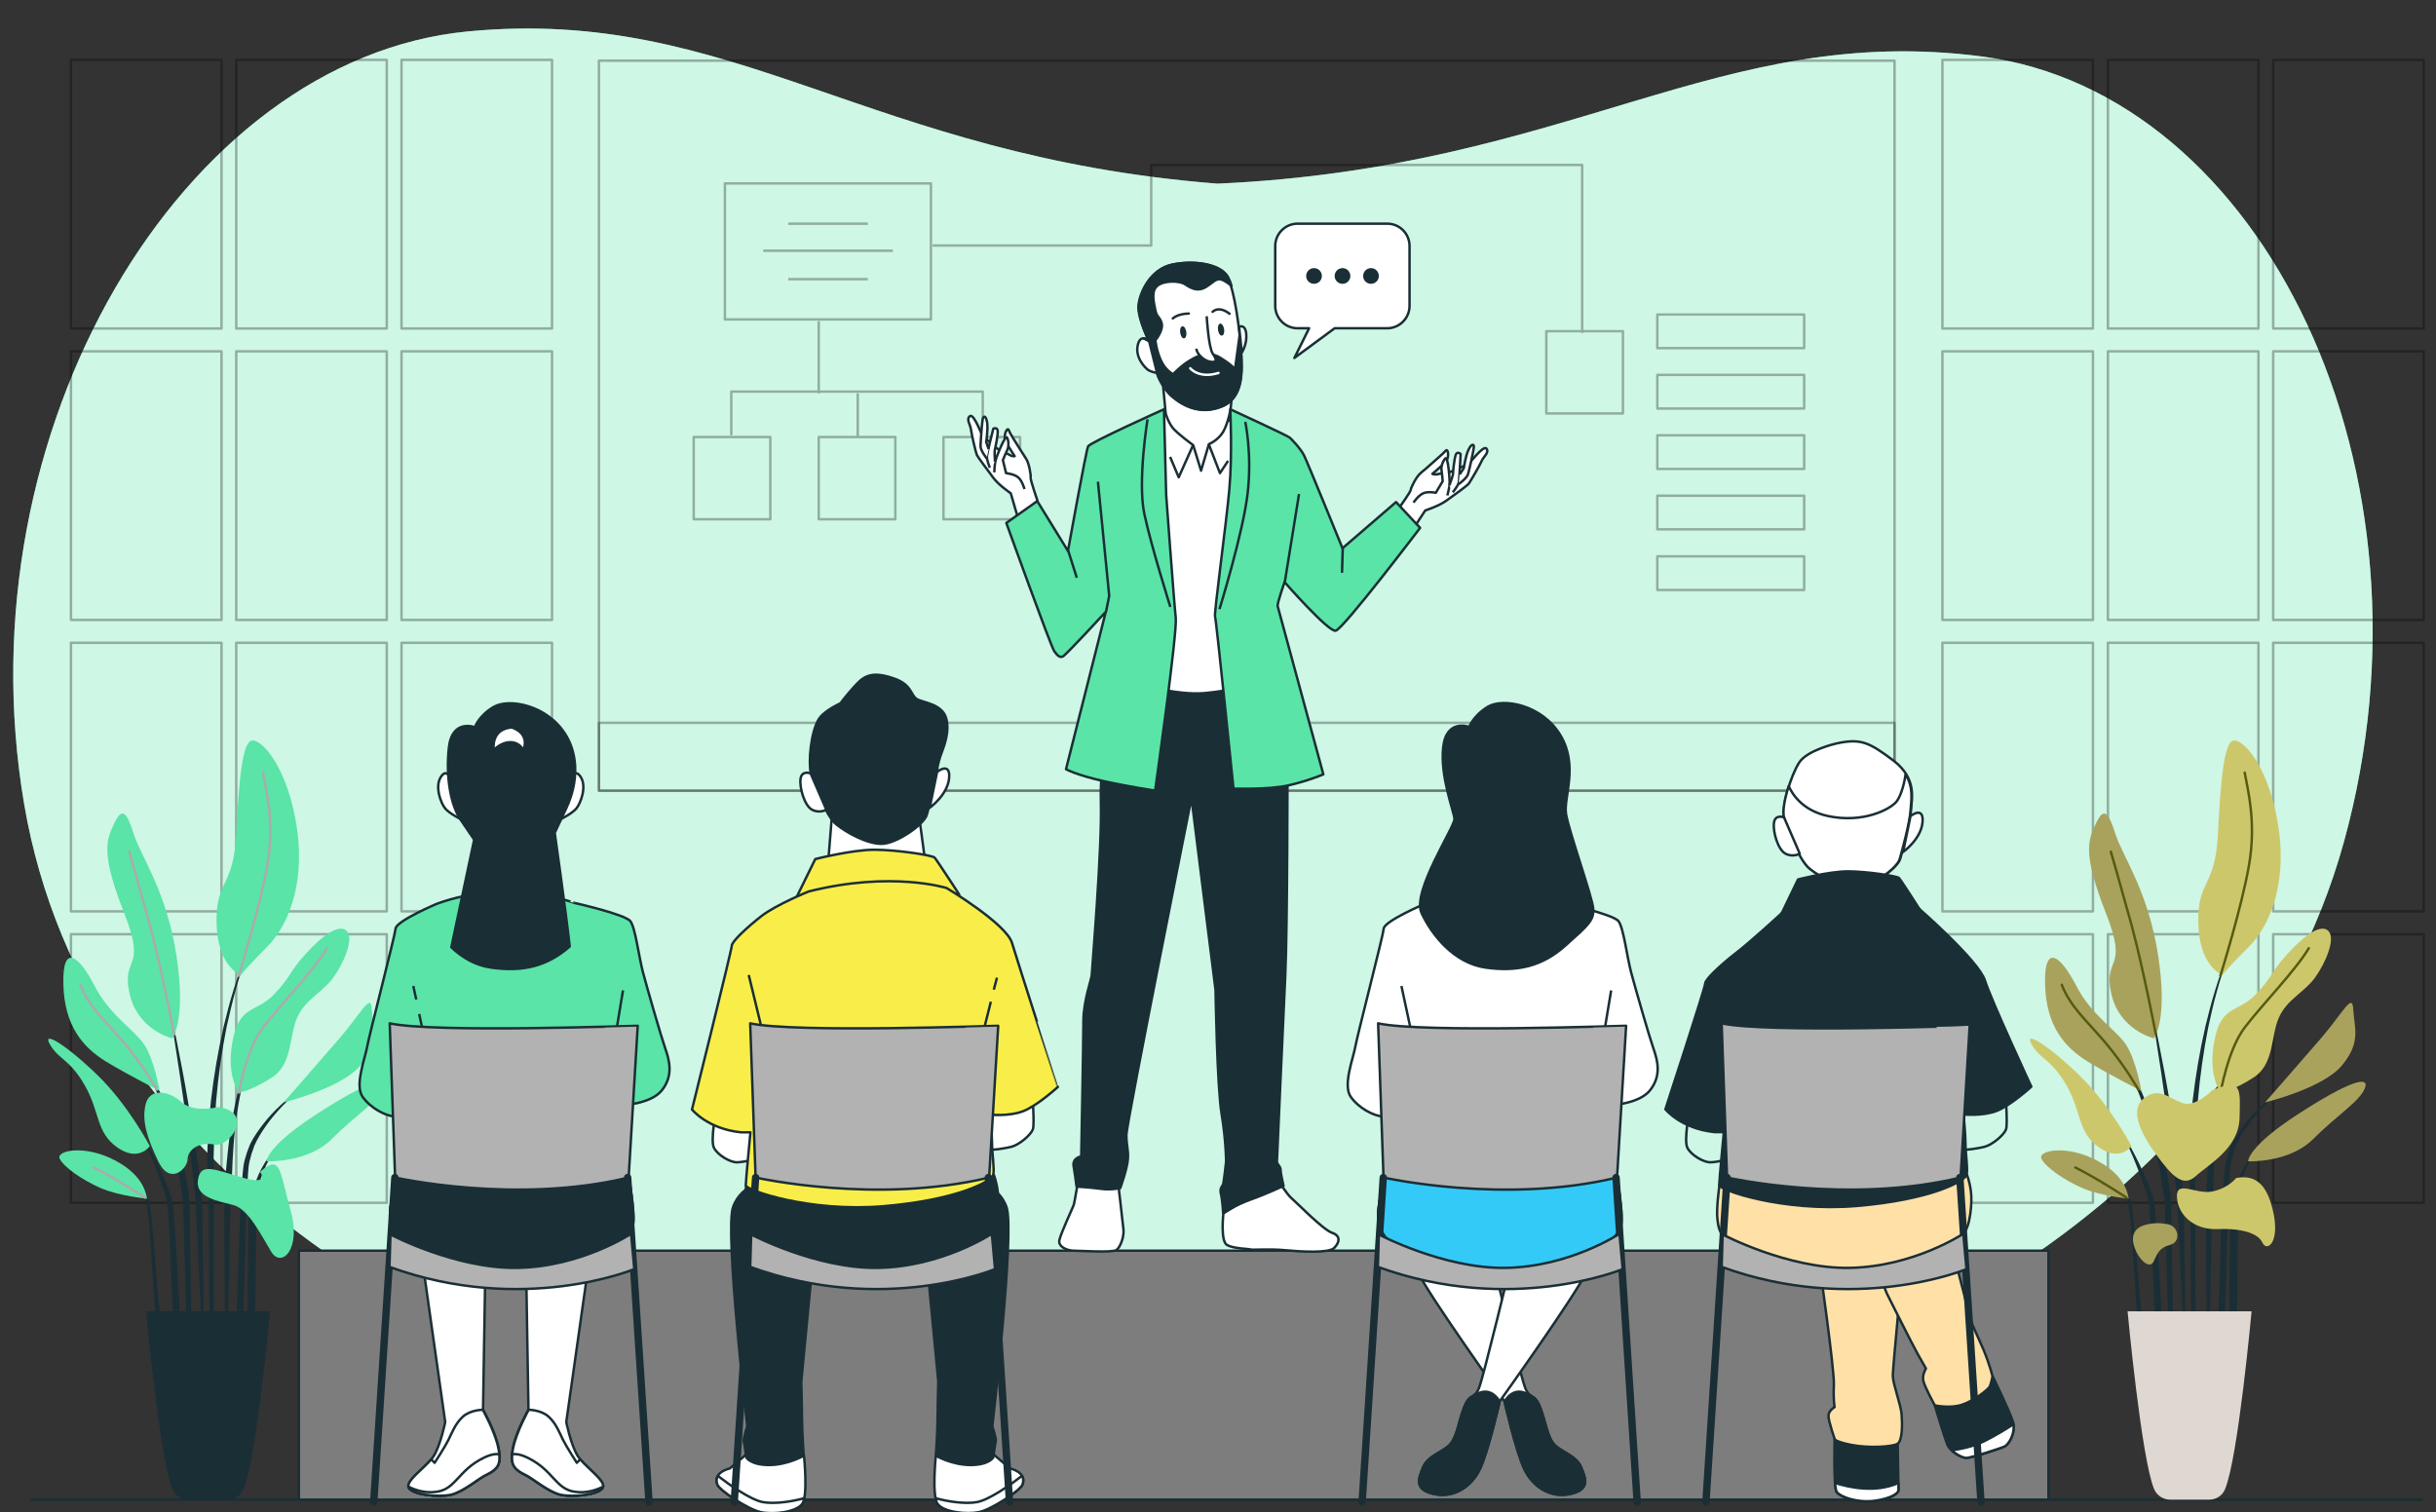 <?xml version="1.0" encoding="utf-8"?>
<!-- Generator: Adobe Illustrator 24.1.3, SVG Export Plug-In . SVG Version: 6.00 Build 0)  -->
<svg version="1.1" id="Layer_1" xmlns="http://www.w3.org/2000/svg" xmlns:xlink="http://www.w3.org/1999/xlink" x="0px" y="0px"
	 viewBox="0 0 992 616" style="enable-background:new 0 0 992 616;" xml:space="preserve">
<rect x="0" y="0" width="992" height="616" fill="#333333" stroke="none"/>
<style type="text/css">
	.st0{fill:#5AE4A7;}
	.st1{opacity:0.7;fill:#FFFFFF;}
	.st2{opacity:0.3;}
	.st3{fill:none;stroke:#000000;stroke-linejoin:round;stroke-miterlimit:10;}
	.st4{fill:none;stroke:#1A2E35;stroke-linejoin:round;stroke-miterlimit:10;}
	.st5{fill:#1A2E35;}
	.st6{fill:#A9A25D;}
	.st7{fill:#CDC76C;}
	.st8{fill:none;stroke:#555B0F;stroke-linecap:round;stroke-linejoin:round;stroke-miterlimit:10;}
	.st9{fill:#DFD8D2;}
	.st10{fill:none;stroke:#ABABAB;stroke-linecap:round;stroke-linejoin:round;stroke-miterlimit:10;}
	.st11{opacity:0.3;fill:none;stroke:#000000;stroke-linejoin:round;stroke-miterlimit:10;}
	.st12{fill:#7D7D7D;stroke:#1A2E35;stroke-linejoin:round;stroke-miterlimit:10;}
	.st13{fill:#FFFFFF;stroke:#1A2E35;stroke-linejoin:round;stroke-miterlimit:10;}
	.st14{fill:#1A2E35;stroke:#1A2E35;stroke-linejoin:round;stroke-miterlimit:10;}
	.st15{fill:none;stroke:#FFFFFF;stroke-linecap:round;stroke-linejoin:round;stroke-miterlimit:10;}
	.st16{fill:none;stroke:#1A2E35;stroke-linecap:round;stroke-linejoin:round;stroke-miterlimit:10;}
	.st17{fill:#5AE4A7;stroke:#1A2E35;stroke-linejoin:round;stroke-miterlimit:10;}
	.st18{fill:#FFE1A8;stroke:#1A2E35;stroke-linejoin:round;stroke-miterlimit:10;}
	.st19{fill:#B2B2B2;stroke:#1A2E35;stroke-linejoin:round;stroke-miterlimit:10;}
	.st20{fill:none;stroke:#1A2E35;stroke-width:3;stroke-linecap:round;stroke-linejoin:round;stroke-miterlimit:10;}
	.st21{fill:#33CAF8;stroke:#1A2E35;stroke-linejoin:round;stroke-miterlimit:10;}
	.st22{fill:#F9EE49;stroke:#1A2E35;stroke-linejoin:round;stroke-miterlimit:10;}
</style>
<g>
	<path class="st0" d="M807.1,23C700.2,9.1,639.5,68.4,495.8,74.8c-142.7-11.2-197.1-72.4-305.3-62C74.2,24-15.9,175.6,9.8,327.3
		c25.6,151.7,184.6,236.5,265.8,235.9c64.9-0.4,122.3-26.8,196.3-33.2c73.3,8.8,127.7,37,192.5,39.6
		c81.1,3.2,248.6-76.2,290.1-226.7C996.1,192.3,922.1,38,807.1,23z"/>
	<path class="st1" d="M807.1,23C700.2,9.1,639.5,68.4,495.8,74.8c-142.7-11.2-197.1-72.4-305.3-62C74.2,24-15.9,175.6,9.8,327.3
		c25.6,151.7,184.6,236.5,265.8,235.9c64.9-0.4,122.3-26.8,196.3-33.2c73.3,8.8,127.7,37,192.5,39.6
		c81.1,3.2,248.6-76.2,290.1-226.7C996.1,192.3,922.1,38,807.1,23z"/>
</g>
<g class="st2">
	<g>
		<rect x="791" y="24.4" class="st3" width="61.3" height="109.4"/>
		<rect x="858.4" y="24.4" class="st3" width="61.3" height="109.4"/>
		<rect x="925.7" y="24.4" class="st3" width="61.3" height="109.4"/>
	</g>
	<g>
		<rect x="791" y="143.1" class="st3" width="61.3" height="109.4"/>
		<rect x="858.4" y="143.1" class="st3" width="61.3" height="109.4"/>
		<rect x="925.7" y="143.1" class="st3" width="61.3" height="109.4"/>
	</g>
	<g>
		<rect x="791" y="261.8" class="st3" width="61.3" height="109.4"/>
		<rect x="858.4" y="261.8" class="st3" width="61.3" height="109.4"/>
		<rect x="925.7" y="261.8" class="st3" width="61.3" height="109.4"/>
	</g>
	<g>
		<rect x="791" y="380.5" class="st3" width="61.3" height="109.4"/>
		<rect x="858.4" y="380.5" class="st3" width="61.3" height="109.4"/>
		<rect x="925.7" y="380.5" class="st3" width="61.3" height="109.4"/>
	</g>
</g>
<g class="st2">
	<g>
		<rect x="28.9" y="24.4" class="st3" width="61.3" height="109.4"/>
		<rect x="96.2" y="24.4" class="st3" width="61.3" height="109.4"/>
		<rect x="163.5" y="24.4" class="st3" width="61.3" height="109.4"/>
	</g>
	<g>
		<rect x="28.9" y="143.1" class="st3" width="61.3" height="109.4"/>
		<rect x="96.2" y="143.1" class="st3" width="61.3" height="109.4"/>
		<rect x="163.5" y="143.1" class="st3" width="61.3" height="109.4"/>
	</g>
	<g>
		<rect x="28.9" y="261.8" class="st3" width="61.3" height="109.4"/>
		<rect x="96.2" y="261.8" class="st3" width="61.3" height="109.4"/>
		<rect x="163.5" y="261.8" class="st3" width="61.3" height="109.4"/>
	</g>
	<g>
		<rect x="28.9" y="380.5" class="st3" width="61.3" height="109.4"/>
		<rect x="96.2" y="380.5" class="st3" width="61.3" height="109.4"/>
		<rect x="163.5" y="380.5" class="st3" width="61.3" height="109.4"/>
	</g>
</g>
<line class="st4" x1="12.2" y1="610.8" x2="986.7" y2="610.8"/>
<g>
	<g>
		<path class="st5" d="M907.7,388.8L907.7,388.8c0-0.1,0-0.2-0.1-0.2c-0.1,0-0.1,0-0.2,0.1c-4.1,9.4-6.9,19.3-9.3,29.3
			c-2.3,10-4,20.1-5.2,30.3l-0.7,7.7c-0.1,1.3-0.3,2.6-0.3,3.8l-0.2,3.8c-0.1,2.6-0.3,5.1-0.3,7.7l0.1,7.7l0.1,3.9
			c0.1,1.3,0.1,2.6,0.2,3.8c0.2,2.6,0.4,47.8,0.6,50.3c0.5,5.1,1.3,10.2,2,15.2c0,0.1,0.1,0.1,0.1,0.1c0.1,0,0.1-0.1,0.1-0.1v0
			c0-2.6-0.1-5.1-0.2-7.7c-0.1-2.6-0.3-5.1-0.3-7.7c0-2.6-0.1-47.8-0.1-50.3l-0.1-3.8l0.1-3.8l0-7.6l0.2-7.6l0.1-3.8
			c0-1.3,0.1-2.5,0.2-3.8l0.5-7.6c0.9-10.1,2.3-20.3,4.3-30.3C901.4,408.3,904,398.3,907.7,388.8z"/>
		<path class="st5" d="M908.8,428.7c0-0.1,0-0.1-0.1-0.2c-0.1,0-0.1,0-0.2,0.1c-2.2,6.3-4,12.8-5.4,19.4c-1.4,6.6-2.5,13.2-3.2,19.9
			c-0.7,6.7-1.4,13.4-1.5,20.1c-0.1,6.7,0,56.1,0.7,62.8c0,0.1,0.1,0.1,0.1,0.1c0.1,0,0.1,0,0.1-0.1c0.8-6.7,1.2-56,1.7-62.7
			c0.5-6.7,0.5-13.4,1-20c0.4-6.6,1.2-13.3,2.4-19.9C905.5,441.7,906.9,435.2,908.8,428.7z"/>
		<path class="st5" d="M930.9,442.8c0-0.1-0.1-0.1-0.2,0c-5.5,3.5-10.5,7.9-14.8,12.9c-2.1,2.5-4.1,5.2-5.8,8l-1.2,2.2l-0.9,2.3
			c-0.3,0.8-0.6,1.6-0.8,2.4c-0.2,0.8-0.5,1.6-0.7,2.4c-1.7,6.4-2.8,55.6-3.1,62.2c-0.3,6.6-0.1,13.1,0.7,19.7
			c0,0.1,0.1,0.1,0.1,0.1c0.1,0,0.1-0.1,0.1-0.1l1.7-19.5c0.7-6.4,1.1-55.6,2.5-61.9c0.2-0.8,0.4-1.5,0.6-2.3
			c0.2-0.8,0.4-1.6,0.7-2.3l0.8-2.3l1-2.1c1.5-2.8,3.3-5.5,5.3-8.1c4-5.1,8.6-9.8,13.9-13.5l0,0
			C930.9,442.9,930.9,442.8,930.9,442.8z"/>
		<path class="st5" d="M920.2,467.8c-3,1.9-5,5-6.7,8.1c-1.6,3.1-2.9,6.5-3.8,9.9c-0.3,0.8-0.5,1.7-0.7,2.6l-0.6,2.6
			c-0.3,1.7-0.6,46.2-0.7,47.9c0,1.8-0.1,3.5,0,5.3c0.1,1.8,0.3,3.5,0.7,5.3c0,0.1,0.1,0.1,0.1,0.1c0.1,0,0.1,0,0.2-0.1
			c0.4-1.7,0.7-3.5,0.9-5.2c0.3-1.7,0.5-3.4,0.7-5.1c0.3-1.7,0.5-3.4,0.6-5.1c0.2-1.7,0.4-46.1,0.7-47.7c0.6-3.4,1.6-6.7,2.9-9.8
			c1.3-3.1,3-6.2,5.7-8.4l0,0c0.1,0,0.1-0.1,0-0.2C920.3,467.8,920.3,467.8,920.2,467.8z"/>
		<path class="st5" d="M889.2,487.3c-0.7-8.6-2.2-17.2-3.5-25.7c-1.4-8.6-2.8-17.1-4.4-25.6c-1.6-8.5-3.3-17-5.1-25.4
			c0-0.1-0.1-0.1-0.2-0.1c-0.1,0-0.1,0.1-0.1,0.2c1.5,8.5,2.8,17.1,4.1,25.6c1.3,8.5,2.5,17.1,3.6,25.7c1.1,8.6,1.9,17.2,3,25.7
			l3.2,68.4c0,0.1,0.1,0.1,0.1,0.1c0.1,0,0.1-0.1,0.1-0.1c0.1-2.2,0.1-4.3,0.2-6.5c0-2.2-0.1-4.3-0.1-6.5
			C889.8,538.6,889.5,491.6,889.2,487.3z"/>
		<path class="st5" d="M884,487.2c-0.5-3.4-1.1-6.8-1.7-10.2l-1.2-5c-0.4-1.7-0.8-3.4-1.3-5c-1.7-6.7-3.9-13.3-6.6-19.7l-1-2.4
			l-1.2-2.3c-0.7-1.6-1.6-3.1-2.5-4.6c-1.8-2.9-3.7-5.9-6.2-8.3c-0.1,0-0.1,0-0.2,0c-0.1,0.1-0.1,0.1,0,0.2l0,0
			c2.4,2.4,4.1,5.5,5.7,8.5c0.8,1.5,1.5,3,2.2,4.6l1,2.4l0.9,2.4c2.4,6.4,4.3,13,5.8,19.7c0.8,3.3,1.3,6.7,2,10.1l0.8,5.1
			c0.3,1.7,0.7,3.4,0.9,5.1c0.5,3.4,1.2,49.4,1.8,52.8c0.5,3.4,1.1,6.8,1.9,10.2c0,0.1,0.1,0.1,0.1,0.1c0.1,0,0.1-0.1,0.1-0.1
			c0-3.5-0.1-6.9-0.2-10.4C884.7,536.7,884.3,490.6,884,487.2z"/>
		<path class="st5" d="M876.8,487.6c-1.6-4.5-3.5-9-5.5-13.3c-2.1-4.3-4.3-8.6-6.9-12.6c0-0.1-0.1-0.1-0.2,0c-0.1,0-0.1,0.1,0,0.2
			c2.2,4.2,4.2,8.6,5.9,13c1.8,4.4,3.3,8.9,4.7,13.5c1.4,4.6,2.3,51.9,3.5,56.4c1.3,4.6,2.3,9.2,3.7,13.8c0,0.1,0.1,0.1,0.1,0.1
			c0.1,0,0.1-0.1,0.1-0.1c0.1-4.8-0.4-9.7-1.3-14.4C880.1,539.4,878.4,492.1,876.8,487.6z"/>
		<path class="st5" d="M876.5,545.4c-0.8-2.8-2.2-5.5-3.8-8c-1.6-2.5-3.4-47.5-5.5-49.5c-1.1-1-2.3-1.9-3.5-2.7
			c-1.2-0.8-2.6-1.4-4-1.8c-0.1,0-0.1,0-0.2,0.1c0,0.1,0,0.1,0.1,0.2l0,0c2.6,1.2,4.8,3.1,6.6,5.1c1.9,2.1,3.4,47.2,4.6,49.7
			c1.3,2.5,2,5.2,3.1,7.8c0.5,1.3,1,2.6,1.6,3.9c0.5,1.3,1,2.7,1.7,4l0,0c0,0,0.1,0.1,0.1,0.1c0.1,0,0.1-0.1,0.1-0.1
			c0.1-1.5,0-2.9-0.2-4.4C877.2,548.3,876.9,546.8,876.5,545.4z"/>
	</g>
	<path class="st6" d="M877.1,422.9c0,0-14.2-3.3-17.4-18.5s7.3-8.7-2.2-32.7c-9.4-24-7.3-29.4-4-36.3c3.3-6.9,5.1-4.7,8,4.4
		c2.9,9.1,13.4,23.2,17.4,49.7C882.9,416,877.1,422.9,877.1,422.9z"/>
	<path class="st7" d="M905,397.1c0,0-9.4-3.3-9.8-21.1c-0.4-17.8,6.9-14.2,8-36.3c1.1-22.1,2.5-37.8,6.5-38.1
		c4-0.4,14.5,10.9,18.2,35.6c3.6,24.7-4.7,41-12,48.3C908.6,392.7,905,397.1,905,397.1z"/>
	<path class="st6" d="M872,444.3c0,0-2.2-13.1-6.5-19.2c-4.4-6.2-13.8-11.6-20-23.6c-6.2-12-13.1-17.8-12.7-0.7
		c0.4,17.1,8,25.8,17.4,31.6C859.6,438.1,872,444.3,872,444.3z"/>
	<path class="st7" d="M868,466.8c0,0-8.7-16.7-21.4-29c-12.7-12.3-22.9-18.5-19.2-12.3c3.6,6.2,8,5.8,14.2,16.7
		c6.2,10.9,4.4,18.9,13.1,25.1C863.3,473.4,868,466.8,868,466.8z"/>
	<path class="st6" d="M866.9,488.2c-0.4-1.1-0.7-9.1-13.1-15.6c-12.3-6.5-24-4-22.5-0.7c1.5,3.3,9.1,8.7,16.7,12
		C855.6,487.2,866.9,488.2,866.9,488.2z"/>
	<path class="st7" d="M904.3,445c0,0-5.4-6.9-2.5-21.4c2.9-14.5,9.4-10.9,16.7-18.5c7.3-7.6,5.8-8.7,13.1-16.7
		c7.3-8,13.8-12.3,16.7-9.1c2.9,3.3-1.5,13.4-5.8,19.2c-4.4,5.8-11.3,8.7-14.5,16c-3.3,7.3-1.8,18.9-10.2,24.3
		C909.4,444.3,904.3,445,904.3,445z"/>
	<path class="st6" d="M922.4,449c0,0,13.1-14.9,22.5-25.8c9.4-10.9,13.1-19.2,13.4-12c0.4,7.3,3.3,13.1-4.4,22.5
		C946.4,443.2,922.4,449,922.4,449z"/>
	<path class="st6" d="M915.5,473c0,0-0.4-5.8,20.3-19.2c20.7-13.4,29.4-16,27.2-10.5c-2.2,5.4-11.3,10.9-21.1,20.7
		C932.2,473.7,915.5,473,915.5,473z"/>
	<path class="st8" d="M877.9,421.3c0,0-4.9-26-9.9-44.6c-5.1-18.5-8.4-29.8-8.4-29.8"/>
	<path class="st8" d="M904.2,397.4c0,0,8.8-28.2,11.7-45.3c2.9-17.1-0.4-29.8-1.8-37.4"/>
	<path class="st8" d="M870.8,443.8c0,0-5.4-9.6-13.4-19.1c-8-9.4-14.2-14.5-17.8-23.6"/>
	<path class="st8" d="M904.3,445c0,0,2.9-17.4,9.8-26.5c6.9-9.1,20.7-23.2,26.1-32.3"/>
	<path class="st8" d="M866,487.8c0,0-12.2-8-20.9-12.3"/>
	<path class="st9" d="M899.7,610.8h-16c-2.8,0-5.4-1.7-6.5-4.3c-5.2-12.5-10.8-72.4-10.8-72.4h50.5c0,0-5.5,59.9-10.8,72.4
		C905.1,609.1,902.5,610.8,899.7,610.8z"/>
	<path class="st7" d="M900.8,444.1c0,0-6.8,7.2-12.3,5.1c-5.5-2.1-9.4-6.5-15.3-2c-5.9,4.5-2.1,13.5,4.7,22.8
		c6.8,9.4,11.2,13.7,16.3,9s17.3-11.1,17.8-23.4C912.3,443.3,913.1,439,900.8,444.1z"/>
	<path class="st7" d="M910.6,479.8c0,0-3.1,4.2-9.8,5.5c-6.7,1.3-14.6-4.9-14.3,2.2c0.3,7.1,6.7,13.5,16.5,13.1
		c9.8-0.4,16.6,1.7,18.3,5.5c1.7,3.8,6.8,0.4,4.7-11.1C923.8,483.7,919.5,478.1,910.6,479.8z"/>
	<path class="st6" d="M881.7,498.5c0,0-3.4-0.9-8.1,0.4c-4.7,1.3-6,4.7-4.3,9.4c1.7,4.7,6,8.9,7.7,5.5c1.7-3.4,2.1-5.5,6.8-6.8
		C888.5,505.8,887.2,498.5,881.7,498.5z"/>
</g>
<g>
	<g>
		<path class="st5" d="M100.7,388.8L100.7,388.8c0-0.1,0-0.2-0.1-0.2c-0.1,0-0.1,0-0.2,0.1c-4.1,9.4-6.9,19.3-9.3,29.3
			c-2.3,10-4,20.1-5.2,30.3l-0.7,7.7c-0.1,1.3-0.3,2.6-0.3,3.8l-0.2,3.8c-0.1,2.6-0.3,5.1-0.3,7.7l0.1,7.7l0.1,3.9
			c0.1,1.3,0.1,2.6,0.2,3.8c0.2,2.6,0.4,47.8,0.6,50.3c0.5,5.1,1.3,10.2,2,15.2c0,0.1,0.1,0.1,0.1,0.1c0.1,0,0.1-0.1,0.1-0.1v0
			c0-2.6-0.1-5.1-0.2-7.7c-0.1-2.6-0.3-5.1-0.3-7.7c0-2.6-0.1-47.8-0.1-50.3l-0.1-3.8l0.1-3.8l0-7.6l0.2-7.6l0.1-3.8
			c0-1.3,0.1-2.5,0.2-3.8l0.5-7.6c0.9-10.1,2.3-20.3,4.3-30.3C94.5,408.3,97,398.3,100.7,388.8z"/>
		<path class="st5" d="M101.8,428.7c0-0.1,0-0.1-0.1-0.2c-0.1,0-0.1,0-0.2,0.1c-2.2,6.3-4,12.8-5.4,19.4c-1.4,6.6-2.5,13.2-3.2,19.9
			c-0.7,6.7-1.4,13.4-1.5,20.1c-0.1,6.7,0,56.1,0.7,62.8c0,0.1,0.1,0.1,0.1,0.1c0.1,0,0.1,0,0.1-0.1c0.8-6.7,1.2-56,1.7-62.7
			c0.5-6.7,0.5-13.4,1-20c0.4-6.6,1.2-13.3,2.4-19.9C98.6,441.7,100,435.2,101.8,428.7z"/>
		<path class="st5" d="M123.9,442.8c0-0.1-0.1-0.1-0.2,0c-5.5,3.5-10.5,7.9-14.8,12.9c-2.1,2.5-4.1,5.2-5.8,8l-1.2,2.2l-0.9,2.3
			c-0.3,0.8-0.6,1.6-0.8,2.4c-0.2,0.8-0.5,1.6-0.7,2.4c-1.7,6.4-2.8,55.6-3.1,62.2c-0.3,6.6-0.1,13.1,0.7,19.7
			c0,0.1,0.1,0.1,0.1,0.1c0.1,0,0.1-0.1,0.1-0.1l1.7-19.5c0.7-6.4,1.1-55.6,2.5-61.9c0.2-0.8,0.4-1.5,0.6-2.3
			c0.2-0.8,0.4-1.6,0.7-2.3l0.8-2.3l1-2.1c1.5-2.8,3.3-5.5,5.3-8.1c4-5.1,8.6-9.8,13.9-13.5l0,0C124,442.9,124,442.8,123.9,442.8z"
			/>
		<path class="st5" d="M113.2,467.8c-3,1.9-5,5-6.7,8.1c-1.6,3.1-2.9,6.5-3.8,9.9c-0.3,0.8-0.5,1.7-0.7,2.6l-0.6,2.6
			c-0.3,1.7-0.6,46.2-0.7,47.9c0,1.8-0.1,3.5,0,5.3c0.1,1.8,0.3,3.5,0.7,5.3c0,0.1,0.1,0.1,0.1,0.1c0.1,0,0.1,0,0.2-0.1
			c0.4-1.7,0.7-3.5,0.9-5.2c0.3-1.7,0.5-3.4,0.7-5.1c0.3-1.7,0.5-3.4,0.6-5.1c0.2-1.7,0.4-46.1,0.7-47.7c0.6-3.4,1.6-6.7,2.9-9.8
			c1.3-3.1,3-6.2,5.7-8.4l0,0c0.1,0,0.1-0.1,0-0.2C113.4,467.8,113.3,467.8,113.2,467.8z"/>
		<path class="st5" d="M82.2,487.3c-0.7-8.6-2.2-17.2-3.5-25.7c-1.4-8.6-2.8-17.1-4.4-25.6c-1.6-8.5-3.3-17-5.1-25.4
			c0-0.1-0.1-0.1-0.2-0.1c-0.1,0-0.1,0.1-0.1,0.2c1.5,8.5,2.8,17.1,4.1,25.6c1.3,8.5,2.5,17.1,3.6,25.7c1.1,8.6,1.9,17.2,3,25.7
			l3.2,68.4c0,0.1,0.1,0.1,0.1,0.1c0.1,0,0.1-0.1,0.1-0.1c0.1-2.2,0.1-4.3,0.2-6.5c0-2.2-0.1-4.3-0.1-6.5
			C82.9,538.6,82.5,491.6,82.2,487.3z"/>
		<path class="st5" d="M77,487.2c-0.5-3.4-1.1-6.8-1.7-10.2l-1.2-5c-0.4-1.7-0.8-3.4-1.3-5c-1.7-6.7-3.9-13.3-6.6-19.7l-1-2.4
			l-1.2-2.3c-0.7-1.6-1.6-3.1-2.5-4.6c-1.8-2.9-3.7-5.9-6.2-8.3c-0.1,0-0.1,0-0.2,0c-0.1,0.1-0.1,0.1,0,0.2l0,0
			c2.4,2.4,4.1,5.5,5.7,8.5c0.8,1.5,1.5,3,2.2,4.6l1,2.4l0.9,2.4c2.4,6.4,4.3,13,5.8,19.7c0.8,3.3,1.3,6.7,2,10.1l0.8,5.1
			c0.3,1.7,0.7,3.4,0.9,5.1c0.5,3.4,1.2,49.4,1.8,52.8c0.5,3.4,1.1,6.8,1.9,10.2c0,0.1,0.1,0.1,0.1,0.1c0.1,0,0.1-0.1,0.1-0.1
			c0-3.5-0.1-6.9-0.2-10.4C77.8,536.7,77.4,490.6,77,487.2z"/>
		<path class="st5" d="M69.8,487.6c-1.6-4.5-3.5-9-5.5-13.3c-2.1-4.3-4.3-8.6-6.9-12.6c0-0.1-0.1-0.1-0.2,0c-0.1,0-0.1,0.1,0,0.2
			c2.2,4.2,4.2,8.6,5.9,13c1.8,4.4,3.3,8.9,4.7,13.5c1.4,4.6,2.3,51.9,3.5,56.4c1.3,4.6,2.3,9.2,3.7,13.8c0,0.1,0.1,0.1,0.1,0.1
			c0.1,0,0.1-0.1,0.1-0.1c0.1-4.8-0.4-9.7-1.3-14.4C73.1,539.4,71.4,492.1,69.8,487.6z"/>
		<path class="st5" d="M69.5,545.4c-0.8-2.8-2.2-5.5-3.8-8c-1.6-2.5-3.4-47.5-5.5-49.5c-1.1-1-2.3-1.9-3.5-2.7
			c-1.2-0.8-2.6-1.4-4-1.8c-0.1,0-0.1,0-0.2,0.1c0,0.1,0,0.1,0.1,0.2l0,0c2.6,1.2,4.8,3.1,6.6,5.1c1.9,2.1,3.4,47.2,4.6,49.7
			c1.3,2.5,2,5.2,3.1,7.8c0.5,1.3,1,2.6,1.6,3.9c0.5,1.3,1,2.7,1.7,4l0,0c0,0,0.1,0.1,0.1,0.1c0.1,0,0.1-0.1,0.1-0.1
			c0.1-1.5,0-2.9-0.2-4.4C70.2,548.3,69.9,546.8,69.5,545.4z"/>
	</g>
	<path class="st0" d="M70.1,422.9c0,0-14.2-3.3-17.4-18.5c-3.3-15.3,7.3-8.7-2.2-32.7c-9.4-24-7.3-29.4-4-36.3
		c3.3-6.9,5.1-4.7,8,4.4c2.9,9.1,13.4,23.2,17.4,49.7C75.9,416,70.1,422.9,70.1,422.9z"/>
	<path class="st0" d="M98,397.1c0,0-9.4-3.3-9.8-21.1c-0.4-17.8,6.9-14.2,8-36.3c1.1-22.1,2.5-37.8,6.5-38.1
		c4-0.4,14.5,10.9,18.2,35.6c3.6,24.7-4.7,41-12,48.3C101.7,392.7,98,397.1,98,397.1z"/>
	<path class="st0" d="M65,444.3c0,0-2.2-13.1-6.5-19.2c-4.4-6.2-13.8-11.6-20-23.6c-6.2-12-13.1-17.8-12.7-0.7
		c0.4,17.1,8,25.8,17.4,31.6C52.7,438.1,65,444.3,65,444.3z"/>
	<path class="st0" d="M61,466.8c0,0-8.7-16.7-21.4-29c-12.7-12.3-22.9-18.5-19.2-12.3c3.6,6.2,8,5.8,14.2,16.7
		c6.2,10.9,4.4,18.9,13.1,25.1S61,466.8,61,466.8z"/>
	<path class="st0" d="M59.9,488.2c-0.4-1.1-0.7-9.1-13.1-15.6c-12.3-6.5-24-4-22.5-0.7c1.5,3.3,9.1,8.7,16.7,12
		C48.7,487.2,59.9,488.2,59.9,488.2z"/>
	<path class="st0" d="M97.3,445c0,0-5.4-6.9-2.5-21.4c2.9-14.5,9.4-10.9,16.7-18.5c7.3-7.6,5.8-8.7,13.1-16.7
		c7.3-8,13.8-12.3,16.7-9.1c2.9,3.3-1.5,13.4-5.8,19.2c-4.4,5.8-11.3,8.7-14.5,16c-3.3,7.3-1.8,18.9-10.2,24.3
		C102.4,444.3,97.3,445,97.3,445z"/>
	<path class="st0" d="M115.5,449c0,0,13.1-14.9,22.5-25.8c9.4-10.9,13.1-19.2,13.4-12c0.4,7.3,3.3,13.1-4.4,22.5
		C139.4,443.2,115.5,449,115.5,449z"/>
	<path class="st0" d="M108.6,473c0,0-0.4-5.8,20.3-19.2c20.7-13.4,29.4-16,27.2-10.5c-2.2,5.4-11.3,10.9-21.1,20.7
		C125.3,473.7,108.6,473,108.6,473z"/>
	<path class="st10" d="M70.9,421.3c0,0-4.9-26-9.9-44.6c-5.1-18.5-8.4-29.8-8.4-29.8"/>
	<path class="st10" d="M97.2,397.4c0,0,8.8-28.2,11.7-45.3c2.9-17.1-0.4-29.8-1.8-37.4"/>
	<path class="st10" d="M63.9,443.8c0,0-5.4-9.6-13.4-19.1c-8-9.4-14.2-14.5-17.8-23.6"/>
	<path class="st10" d="M97.3,445c0,0,2.9-17.4,9.8-26.5c6.9-9.1,20.7-23.2,26.1-32.3"/>
	<path class="st10" d="M59.1,487.8c0,0-12.2-8-20.9-12.3"/>
	<path class="st5" d="M92.7,610.8h-16c-2.8,0-5.4-1.7-6.5-4.3C65,594,59.5,534.1,59.5,534.1h50.5c0,0-5.5,59.9-10.8,72.4
		C98.1,609.1,95.5,610.8,92.7,610.8z"/>
	<path class="st0" d="M88.8,450.9c0,0-9.8,2.6-15-2.1c-5.2-4.7-12.9-5.7-14.5,1c-1.6,6.7,0.5,13.5,5.2,23.3c4.7,9.8,11.8,3,11.9-1
		c0.1-4,5-7.2,11-5.9C93.5,467.4,103.8,452.9,88.8,450.9z"/>
	<path class="st0" d="M105.9,477.3c0,0,4.5,5.7-7.3,2.3c-11.8-3.4-16.9-6.1-18,1s8.2,8.6,14.4,10.2c6.2,1.6,11.4,12.4,15.5,19.1
		c4.1,6.7,12.4-1,7.8-17.1C113.7,476.7,114.5,469.8,105.9,477.3z"/>
</g>
<g>
	<rect x="243.9" y="24.7" class="st11" width="527.6" height="297.3"/>
	<rect x="243.9" y="294.4" class="st11" width="527.6" height="27.7"/>
	<g class="st2">
		<rect x="295.2" y="74.7" class="st3" width="83.9" height="55.4"/>
		<rect x="282.5" y="178" class="st3" width="31.2" height="33.5"/>
		<rect x="333.4" y="178" class="st3" width="31.2" height="33.5"/>
		<rect x="384.2" y="178" class="st3" width="31.2" height="33.5"/>
		<rect x="629.7" y="134.9" class="st3" width="31.2" height="33.5"/>
		<polyline class="st3" points="379.8,100 468.8,100 468.8,67.2 644.3,67.2 644.3,135.6 		"/>
		<rect x="674.9" y="128.1" class="st3" width="59.8" height="13.7"/>
		<rect x="674.9" y="152.7" class="st3" width="59.8" height="13.7"/>
		<rect x="674.9" y="177.3" class="st3" width="59.8" height="13.7"/>
		<rect x="674.9" y="201.9" class="st3" width="59.8" height="13.7"/>
		<rect x="674.9" y="226.6" class="st3" width="59.8" height="13.7"/>
		<line class="st3" x1="333.4" y1="130.8" x2="333.4" y2="160.2"/>
		<polyline class="st3" points="297.8,177.3 297.8,159.5 400.2,159.5 400.2,177.3 		"/>
		<line class="st3" x1="349.3" y1="178" x2="349.3" y2="160.2"/>
		<g>
			<line class="st3" x1="321" y1="91.1" x2="353.4" y2="91.1"/>
			<line class="st3" x1="321" y1="113.7" x2="353.4" y2="113.7"/>
			<line class="st3" x1="310.8" y1="102.1" x2="363.6" y2="102.1"/>
		</g>
	</g>
</g>
<rect x="121.7" y="509.4" class="st12" width="712.5" height="101.4"/>
<g>
	<path class="st13" d="M439.4,478.6c0,0-1.8,11.4-2.2,12.3c-0.3,0.9-5.2,11.4-5.8,14.2c-0.6,2.8,3.4,4.3,5.8,4.3
		c2.5,0,16,0.9,17.5-0.3c1.5-1.2,3.1-5.2,2.8-8.3c-0.3-3.1-2.5-21.8-2.5-21.8L439.4,478.6z"/>
	<path class="st13" d="M520.3,480.5c0,0,3.7,5.8,5.5,7.4c1.8,1.5,12.9,12.9,16.6,14.2c3.7,1.2,3.1,4,0.9,6.2
		c-2.2,2.2-13.8,1.5-20,0.9c-6.2-0.6-13.2,0-14.1-0.3c-0.9-0.3-6.8-0.3-9.5-1.8c-2.8-1.5-1.5-12.9-1.5-12.9L520.3,480.5z"/>
	<path class="st14" d="M454.8,278.5c0,0-7.1,28.3-6.5,47.7c0.6,19.4-3.7,69.2-3.7,70.8s-3.4,10.5-3.4,18.8s-0.9,55.2-0.9,55.2
		s-3.7,0.6-3.1,4c0.6,3.4,1.2,8.3,1.2,8.3s5.5,0.3,9.8,0.9c4.3,0.6,8-0.3,8-0.3s2.8-7.7,3.1-11.7c0.3-4-0.6-5.3-0.6-10
		c0-4.6,26.5-137.2,26.5-137.2l9.8,78.2c0,0,0.6,39.7,2.5,50.7c1.8,11.1,1.8,19.2,1.8,19.2s-0.9,8.3-1.2,9.2c-0.3,0.9-1.5,1.5-0.9,4
		c0.6,2.5,0.9,7.7,0.9,7.7s5.2-3.3,11.4-5.5c6.2-2.2,13.2-5.5,13.2-5.5s-1.2-4.9-1.2-6.5c0-1.5-1.5-2.2-1.5-3.4
		c0-1.2,2.5-56.4,3.4-75.8c0.9-19.4,0.9-86.8,0.9-86.8l-7.4-32l-1.5-6.2l-59.4-0.3L454.8,278.5z"/>
	<path class="st13" d="M462.4,278.3c0,0,16.6,5,28.1,4c11.5-1,16.6-3.3,16.6-3.3l3-40.4l2.3-55l0.3-9c0,0-15.3-4.5-19.8-5
		c-4.5-0.5-18.1-1.2-18.1-1.2l-15.1,8.3L462.4,278.3z"/>
	<g>
		<path class="st13" d="M473.4,154.6l1.3,13.8c0,0,0.9,3.3,2.8,5.8c1.9,2.4,8.4,7.1,8.4,7.1l3.2,10.4l3.2-10.8c0,0,3.7-1.5,5.8-5
			c2-3.5,3-9.1,3-9.1l0.7-6.7c0,0-7.6,2.8-13.4,1.3C482.6,159.8,473.4,154.6,473.4,154.6z"/>
		<polyline class="st4" points="485.9,181.2 480,194.4 476.5,186.1 		"/>
		<polyline class="st4" points="492.2,180.8 496.8,192.7 500.1,187.7 		"/>
	</g>
	<g>
		<path class="st13" d="M467.9,138.9c0,0-3.5-3.4-4.6,1.8c-1.1,5.1,3.2,9.3,4.4,10.1c1.2,0.7,3.4,1.1,3.4,1.1s1.9,6,6.3,9.7
			c4.4,3.7,11.5,7.6,20.3,3.9c8.8-3.7,8.1-14.6,7.6-23.1c-0.5-8.5-2.5-23.6-5.3-29.3c-2.8-5.6-13.9-7.2-22.8-5.3
			c-8.8,1.9-13.2,11.5-13.6,16.8C463.3,129.7,467.9,138.9,467.9,138.9z"/>
		<g>
			<path class="st13" d="M467.9,138.9c0,0-1.1-1-2.2-1.1L467.9,138.9z"/>
			<path class="st14" d="M477.5,161.5c4.4,3.7,11.5,7.6,20.3,3.9c8.8-3.7,8.1-14.6,7.6-23.1c-0.1-1.6-0.3-3.5-0.5-5.5l-0.1-0.1
				l-1.9,13.8c0,0-0.5-1.4-6-4.8c-5.5-3.4-10.6,0-13.4,1.8c-2.8,1.8-5.8,4.9-5.8,4.9s-3-1.4-4.9-5.5c-1.9-4.1-2.3-8.3-2.3-8.3
				s3.5-4.2,2.5-7.2c-1.1-3-1.9-1.9-2.6-5.5c-0.7-3.5-1.6-7.4,0.9-9.5c2.5-2.1,8.8-2.3,11.5-0.5c2.6,1.8,5.1,2.8,8.1,1.1
				c3-1.8,4.2-3.7,6.3-3.2c1.2,0.3,2.9,1.5,4.3,2.6c-0.4-1.3-0.8-2.4-1.3-3.3c-2.8-5.6-13.9-7.2-22.8-5.3
				c-8.8,1.9-13.2,11.5-13.6,16.8s4.2,14.5,4.2,14.5l3.2,12.9C471.1,151.8,473,157.7,477.5,161.5z"/>
		</g>
		<path class="st13" d="M491.4,128.8c0,0,0.7,12.7,2.5,15.3c1.8,2.6,1.6,3.7-1.2,3.2c-2.8-0.5-5.5-3.5-5.5-5.3"/>
		<path class="st15" d="M484.7,150c0,0,3.5,4.4,11.5,1.9"/>
		<path class="st5" d="M483.1,135.2c0.2,1.4-0.2,2.5-0.9,2.6c-0.7,0.1-1.4-0.9-1.6-2.3c-0.2-1.4,0.2-2.5,0.9-2.6
			C482.2,132.8,482.9,133.8,483.1,135.2z"/>
		<path class="st5" d="M498.5,134.1c0.2,1.4-0.2,2.5-0.9,2.6s-1.4-0.9-1.6-2.3c-0.2-1.4,0.2-2.5,0.9-2.6
			C497.5,131.7,498.3,132.7,498.5,134.1z"/>
		<path class="st16" d="M477.6,129.7c0,0,1.9-1.9,6.5-2"/>
		<path class="st16" d="M493.8,127c0,0,2.4-2.7,6.9,0.8"/>
		<path class="st13" d="M504.6,133.1c0,0,2.5-1.3,2.9,2.9c0.4,4.2-1.8,7.6-1.8,7.6L504.6,133.1z"/>
	</g>
	<g>
		<path class="st13" d="M422.5,204c0,0-3-8.7-2.8-9.5c0.2-0.7-0.6-5.6-1.7-7.4c-1.1-1.9-0.9-1.3-2.6-4.1c-1.7-2.8-4.1-6.3-4.6-7.8
			c-0.6-1.5-2.4,2.2-1.3,4.5c1.1,2.2,3.7,6.1,3.7,6.1s-0.9,0.2-1.9-0.4c-0.9-0.6-1.9-0.9-1.9-0.9l-3.2-1.7c0,0-4.8-4.3-5.6-4.6
			c-0.7-0.4-3.9-9.9-5.6-8.7s0.2,3.5,0.4,5.4c0.2,1.9,2,9.5,2.4,10.4c0.4,0.9,4.5,6.3,6.7,9.3c2.2,3,7.1,6.3,7.1,6.3l3.3,11.3
			L422.5,204z"/>
		<path class="st13" d="M404.9,192.4c0,0,0.1-2.8,0.4-4.3c0.2-1.6,4.1-11.2,4.8-9.9c0.7,1.3,0.7,3.8,0.2,4.8c-0.5,1-1.9,4.4-1.9,4.4
			l1.3,5.3c0,0,3.5,0.4,5,1.8c1.6,1.4,2.5,4.7,2.5,4.7"/>
		<path class="st13" d="M403.1,190.5c0,0-1.4-3.2-1.2-4.8c0.2-1.6,2.6-11.1,2.6-11.1s1.7-0.8,1.8,1c0.1,1.8-1,6.9-1.2,7.7
			c-0.2,0.7,0.1,4.9,0.1,4.9"/>
		<path class="st13" d="M401.8,186.7c0,0-2.5-3.2-2.5-4.9s0.6-10.4,1-11.5c0.4-1.1,1.3-0.8,1.7,1.9c0.4,2.8-0.4,7.8-0.4,7.8l1,2.9"
			/>
	</g>
	<g>
		<path class="st17" d="M474,166.7l0.9,34.9c0,0,3.2,43.9,3.9,50c0.7,6.1-8.4,70.4-8.4,70.4s-10.4-1.5-21.2-3.9
			c-10.8-2.4-15.1-4.8-15.1-4.8l16.2-64.1c0,0-16.4,17.8-17.5,18.2c-1.1,0.4-2,0-3.5-2.2c-1.5-2.2-19.5-52.2-19.5-52.2l12.6-8.9
			l12.5,20.3c0,0,7.4-41.1,8.2-42.6C443.9,180.2,474,166.7,474,166.7z"/>
		<path class="st4" d="M467.3,170.8c0,0-4.1,25.3-1.3,38.5c2.8,13.2,10.6,37.9,10.6,37.9"/>
		<polyline class="st4" points="450.4,249.2 451.7,242.7 447.1,196.2 		"/>
		<line class="st4" x1="435" y1="224.3" x2="438.5" y2="235.3"/>
	</g>
	<g>
		<path class="st13" d="M569.1,207.8c0,0,5.4-7.5,5.4-8.3c0-0.8,2.2-5.2,3.8-6.6c1.6-1.5,1.3-1,3.7-3.2c2.4-2.2,5.7-4.9,6.7-6.1
			c1-1.3,1.7,2.8-0.1,4.6c-1.7,1.8-5.3,4.8-5.3,4.8s0.8,0.4,1.9,0.2c1.1-0.3,2-0.3,2-0.3l3.5-0.7c0,0,5.9-2.7,6.7-2.8
			c0.8-0.1,6.6-8.3,7.9-6.7c1.3,1.6-1.2,3.3-1.9,5c-0.7,1.7-4.7,8.5-5.3,9.3c-0.6,0.8-6.1,4.8-9.1,6.9c-3,2.2-8.6,4-8.6,4l-6.5,9.9
			L569.1,207.8z"/>
		<path class="st13" d="M589.4,201.8c0,0,0.7-2.7,0.9-4.2c0.2-1.6-0.6-11.9-1.7-10.9c-1.1,1.1-1.8,3.5-1.6,4.5
			c0.2,1.1,0.5,4.8,0.5,4.8l-2.8,4.7c0,0-3.4-0.7-5.3,0.3c-1.9,0.9-3.8,3.7-3.8,3.7"/>
		<path class="st13" d="M591.6,200.5c0,0,2.3-2.7,2.5-4.2c0.2-1.6,0.7-11.4,0.7-11.4s-1.4-1.3-2,0.4c-0.6,1.7-1.1,6.9-1.1,7.7
			c0,0.8-1.5,4.7-1.5,4.7"/>
		<path class="st13" d="M594,197.2c0,0,3.3-2.4,3.8-4c0.5-1.6,2.4-10.1,2.4-11.3c0-1.1-1-1.2-2.2,1.3s-1.9,7.5-1.9,7.5l-1.7,2.5"/>
	</g>
	<g>
		<path class="st17" d="M501,166.7c0,0,0.9,18.5-0.4,32.8c-1.3,14.3-6.3,50.7-5.8,51.7c0.5,1,7.5,70,7.5,70s14.3,0.5,22.3-1.3
			c8-1.8,14.3-4.5,14.3-4.5s-18.3-67.5-18.6-68.5s2.8-9.8,2.8-9.8s17.8,20.3,20.8,19.8c3-0.5,34.4-41.9,34.4-41.9l-9.8-10.5
			l-21.8,18.8c0,0-14.1-34.6-15.6-37.7c-1.5-3-5-6.5-5.8-7.3C524.7,177.6,501,166.7,501,166.7z"/>
		<path class="st4" d="M507.1,171.8c0,0,2.8,12.8,1,28.9c-1.8,16.1-11.5,47.4-11.5,47.4"/>
		<line class="st4" x1="523.2" y1="237.1" x2="529" y2="201.2"/>
		<line class="st4" x1="546.8" y1="223.3" x2="546.5" y2="233.3"/>
	</g>
</g>
<g>
	<g>
		<g>
			<path class="st13" d="M747.9,302.8c0,0-12.1,2.7-15.3,7.9c-3.3,5.2-7.1,17.5-6,22.2c1.1,4.7,6.3,17.5,10.4,20.8
				c4.1,3.3,12.3,7.9,18.4,7.9s17.3-7.9,18.4-11.8c1.1-3.8,4.1-14.8,4.4-19.7c0.3-4.9,2.5-12.9-7.1-20.3
				C761.3,302.5,758,300.6,747.9,302.8z"/>
			<path class="st13" d="M773.6,349.9c1.1-3.8,4.1-14.8,4.4-19.7c0.2-3.7,1.5-9.2-2-14.8c-0.3,2.4-1.6,8.6-3.8,11.2
				c-2.5,3-13.4,8.8-27.7,5.8c-10.3-2.2-14.5-8.7-16.1-12.2c-1.6,4.9-2.6,10.1-1.9,12.8c1.1,4.7,6.3,17.5,10.4,20.8
				c4.1,3.3,12.3,7.9,18.4,7.9S772.5,353.8,773.6,349.9z"/>
			<path class="st13" d="M726.5,332.9c0,0-3.6-1.4-4.1,2.2c-0.5,3.6,1.6,11,4.7,12.6c3,1.6,5.8,0,5.8,0L726.5,332.9z"/>
			<path class="st13" d="M778,332.4c0,0,5.5-4.4,4.9,2.5s-7.9,12.1-7.9,12.1L778,332.4z"/>
		</g>
		<path class="st14" d="M781.8,370.5c0,0-7.7-12.1-8.5-12.9c-0.8-0.8-13.1-2.7-20.8-2.7s-20.3,3.3-20.3,3.3l-6.6,13.7
			C725.7,371.8,756.4,363.9,781.8,370.5z"/>
		<path class="st4" d="M687.9,453.2c0,0-2.2,11.2-0.8,14.2c1.4,3,6.6,6,9.3,6c2.7,0,8.5-1.4,8.5-1.4l1.1-15.9L687.9,453.2z"/>
		<path class="st4" d="M816.6,444.7c0,0,1.1,13.1,0.3,15.3c-0.8,2.2-5.5,6.3-8.8,7.1s-7.9,1.4-8.8,1.1c-0.8-0.3-3.6-19.7-3.6-19.7
			L816.6,444.7z"/>
		<g>
			<path class="st14" d="M747.1,586.1c0,0-0.5,19.7,0.8,21.6c1.4,1.9,7.9,4.4,15.1,3.6c7.1-0.8,10.1-3,10.1-4.4
				c0-1.4-0.3-18.9-0.3-18.9S750.6,586.6,747.1,586.1z"/>
			<path class="st13" d="M773.1,606.9c0-0.3,0-1.4,0-2.9c-9.4,4.2-20.2,1.8-25.8,0c0.1,1.9,0.4,3.3,0.7,3.7
				c1.4,1.9,7.9,4.4,15.1,3.6C770.1,610.4,773.1,608.2,773.1,606.9z"/>
		</g>
		<path class="st18" d="M740.8,514c0,0,6.3,44.1,6,50.1c-0.3,6,0.3,9,0.3,9s-2.5,1.4-2.5,3.6c0,2.2,2.5,9.3,2.5,9.3
			s-0.3,1.1,6.8,2.5c7.1,1.4,17,0.8,18.9-0.5c1.9-1.4,1.9-7.7,1.6-11.8s-3.6-12.6-3.6-15.9c0-3.3,4.4-49,4.4-49
			S750.6,515.9,740.8,514z"/>
		<g>
			<path class="st14" d="M787.9,572.4c0,0,4.1,13.7,5.2,16.2c1.1,2.5,5.5,5.2,7.7,5.2c2.2,0,14-3.8,15.6-4.7
				c1.6-0.8,4.7-5.8,3.3-10.1c-1.4-4.4-8.2-18.4-8.2-18.4L787.9,572.4z"/>
			<path class="st13" d="M816.4,589.1c1.5-0.8,4.2-5,3.5-9c-2.9,1.9-7.1,4.5-11.7,6.8c-4.6,2.3-9.8,3.3-13.4,3.8
				c1.8,1.7,4.5,3.1,6,3.1C802.9,593.7,814.7,589.9,816.4,589.1z"/>
		</g>
		<path class="st18" d="M768.4,526.9c0,0,10.7,21.4,12.6,24.7c1.9,3.3,3.3,5.8,3.3,5.8s-1.6,2.5-1.1,4.9c0.5,2.5,4.7,10.1,4.7,10.1
			s6.3,1.4,11.2-0.3c4.9-1.6,10.7-6.3,11.2-7.4c0.5-1.1,1.1-4.1,1.1-4.1s-1.1-4.7-3.6-10.7c-2.5-6-5.2-10.7-6.3-15.9
			c-1.1-5.2-7.1-27.4-7.1-27.4l-31.5,6.8L768.4,526.9z"/>
		<path class="st18" d="M700.2,482.8c0,0-1.4,9.6-0.8,14c0.5,4.4,1.4,9.9,15.1,15.1c13.7,5.2,27.4,8.8,38.3,7.9
			c11-0.8,31.2-5.8,35.6-7.9c4.4-2.2,8-6.3,11-9.2c3-2.9,3.8-13.3,3.2-17.4c-0.5-4.1-1.6-6.8-1.6-6.8S755,490.5,700.2,482.8z"/>
		<path class="st14" d="M725.7,371.8c0,0-13.1,12.1-19.2,16.7c-6,4.7-12.1,10.4-12.1,12.1s-16.2,51.2-16.2,51.2s6.3,7.9,20,9.3h3.8
			c0,0-1.9,19.7-1.9,21.6c0,1.9,25.7,11,55.9,8.5c30.1-2.5,44.4-10.1,44.9-12.9s-0.5-8.2-0.5-12.3s-0.8-12.1-0.8-12.1
			s7.7,0.8,13.4-1.4c5.8-2.2,14.2-9.9,14.2-9.9s-16.4-35.3-18.9-43.3c-2.5-7.9-26.6-29-26.6-29S759.4,363.4,725.7,371.8z"/>
	</g>
	<g>
		<path class="st19" d="M701.1,416.8l2.2,62.8c0,0,49.2,11.1,95.1,0l3.7-61.8C802.1,417.7,719.3,420.8,701.1,416.8z"/>
		<line class="st20" x1="703.3" y1="479.6" x2="694.7" y2="611.8"/>
		<line class="st20" x1="798.1" y1="479.6" x2="806.7" y2="611.8"/>
		<path class="st19" d="M701.5,502.8c0,0,26.5,14,51.6,13.6c26.1-0.4,46.4-13.9,46.4-13.9l1.3,14.4c0,0-45.3,18.9-99.7-0.9
			L701.5,502.8z"/>
	</g>
</g>
<g>
	<g>
		<g>
			<path class="st13" d="M607.8,513.2c0,0,11.3,46.8,13.2,51.8c1.8,5,3.9,2.2,6.2,8.3c2.3,6.1,2.8,11.4,5.4,14.7
				c2.6,3.3,9.3,4.7,11.3,9.7c2.1,5,3.4,9.1-4.6,10.8c-8,1.7-15.2-3-18.6-10.3c-3.4-7.2-8-27.4-8-27.4s-31.5-44.1-35.1-52.4
				c-3.6-8.3-3.6-8.3-3.6-8.3L607.8,513.2z"/>
			<path class="st14" d="M623.8,569.1l0.8,0.1c0.8,0.7,1.7,1.7,2.6,4.1c2.3,6.1,2.8,11.4,5.4,14.7c2.6,3.3,9.3,4.7,11.3,9.7
				c2.1,5,3.4,9.1-4.6,10.8c-8,1.7-15.2-3-18.6-10.3c-3.4-7.2-8-27.4-8-27.4C617.6,563,623.8,569.1,623.8,569.1z"/>
		</g>
		<g>
			<path class="st13" d="M615.6,513.2c0,0-11.3,46.8-13.2,51.8c-1.8,5-3.9,2.2-6.2,8.3c-2.3,6.1-2.8,11.4-5.4,14.7
				c-2.6,3.3-9.3,4.7-11.3,9.7c-2.1,5-3.4,9.1,4.6,10.8c8,1.7,15.2-3,18.6-10.3c3.4-7.2,8-27.4,8-27.4s31.5-44.1,35.1-52.4
				c3.6-8.3,3.6-8.3,3.6-8.3L615.6,513.2z"/>
			<path class="st14" d="M599.6,569.1l-0.8,0.1c-0.8,0.7-1.7,1.7-2.6,4.1c-2.3,6.1-2.8,11.4-5.4,14.7s-9.3,4.7-11.3,9.7
				c-2.1,5-3.4,9.1,4.6,10.8c8,1.7,15.2-3,18.6-10.3c3.4-7.2,8-27.4,8-27.4C605.8,563,599.6,569.1,599.6,569.1z"/>
		</g>
		<g>
			<path class="st13" d="M580.3,368.1c0,0-16.5,7-16.8,10.1c-0.3,3.1-10.8,43.6-11.6,48.2c-0.8,4.6-5.2,15.7-1.8,20.4
				s9.3,7.7,13.2,8c3.9,0.3,5.4-2.1,5.4-2.1l-3.4,22.7c0,0-5.2,16-3.9,22.4c1.3,6.4,5.7,12.9,30.2,18.3c24.5,5.4,38.7,2.6,47.7-1.5
				c9-4.1,19.9-9.3,20.9-15.7c1-6.4-3.1-26.8-3.1-26.8l-2.1-21.9c0,0,12.4-0.3,17-6.2c4.6-5.9,3.1-11.9,1.3-17
				c-1.8-5.2-7.2-24-9-30.7c-1.8-6.7-3.1-18.3-5.2-21.1c-2.1-2.8-23-7.5-23-7.5S609.4,357.5,580.3,368.1z"/>
			<line class="st4" x1="570.7" y1="401.6" x2="576.4" y2="428.2"/>
			<line class="st4" x1="656.1" y1="403.4" x2="652.2" y2="426.9"/>
			<path class="st21" d="M660.2,498.8c0.9-5.3-1.8-20.2-2.8-25.2c-30.7,8.6-74.2,3-91.9,0l-0.2,1.7c0,0-5.2,16-3.9,22.4
				c1.3,6.4,5.7,12.9,30.2,18.3c24.5,5.4,38.7,2.6,47.7-1.5C648.3,510.4,659.2,505.3,660.2,498.8z"/>
		</g>
		<path class="st14" d="M598.3,296.1c0,0-9.3-3.6-10.6,8.3c-1.3,11.9,4.4,26.1,4.6,29.1c0.3,3.1-17.5,29.7-13.4,38.4
			c4.1,8.8,13.2,20.4,26.1,22.2c12.9,1.8,23-0.5,32.5-9c9.5-8.5,11.6-10.3,11.3-15c-0.3-4.6-10.1-32-11.1-38.7
			c-1-6.7,5.2-19.6-2.3-32c-7.5-12.4-23.2-15.2-29.4-11.6C599.9,291.5,598.3,296.1,598.3,296.1z"/>
	</g>
	<g>
		<path class="st19" d="M561.2,416.8l2.2,62.8c0,0,49.2,11.1,95.1,0l3.7-61.8C662.1,417.7,579.3,420.8,561.2,416.8z"/>
		<line class="st20" x1="563.3" y1="479.6" x2="554.7" y2="611.8"/>
		<line class="st20" x1="658.1" y1="479.6" x2="666.7" y2="611.8"/>
		<path class="st19" d="M561.5,502.8c0,0,26.5,14,51.6,13.6c26.1-0.4,46.4-13.9,46.4-13.9l1.3,14.4c0,0-45.3,18.9-99.7-0.9
			L561.5,502.8z"/>
	</g>
</g>
<g>
	<g>
		<polygon class="st13" points="339,329.5 336.9,355.6 377.2,354.2 374.1,331 		"/>
		<g>
			<path class="st14" d="M385.2,292.2c-1.9-5.6-9.4-6-11.9-7.5c-2.5-1.6-1.9-5.6-8.8-8.2c-6.9-2.5-11-2.2-14.4,0.9
				c-2.9,2.7-6.7,7.5-7.8,9c-3.7,1.8-7.3,4.1-8.8,6.4c-3.3,5.2-4.4,17.5-3.3,22.2c1.1,4.7,6.3,17.5,10.4,20.8
				c4.1,3.3,12.3,7.9,18.4,7.9c6,0,17.3-7.9,18.4-11.8c1.1-3.8,4.1-14.8,4.4-19.7c0.9-3.8,1.3-4.7,1.9-6.3
				C384.2,304.4,387,297.8,385.2,292.2z"/>
			<path class="st13" d="M330.1,315c0,0-3.6-1.4-4.1,2.2c-0.5,3.6,1.6,11,4.7,12.6c3,1.6,5.8,0,5.8,0L330.1,315z"/>
			<path class="st13" d="M381.6,314.4c0,0,5.5-4.4,4.9,2.5s-7.9,12.1-7.9,12.1L381.6,314.4z"/>
		</g>
		<path class="st22" d="M390.6,364.3c0,0-9.1-14-10-15c-1-1-15.5-3.2-24.6-3.2c-9.1,0-24,3.8-24,3.8l-7.8,15.9
			C324.2,365.9,360.5,356.6,390.6,364.3z"/>
		<path class="st13" d="M291.5,453.2c0,0-2.2,11.2-0.8,14.2c1.4,3,6.6,6,9.3,6c2.7,0,8.5-1.4,8.5-1.4l1.1-15.9L291.5,453.2z"/>
		<path class="st13" d="M420.3,444.7c0,0,1.1,13.1,0.3,15.3c-0.8,2.2-5.5,6.3-8.8,7.1c-3.3,0.8-7.9,1.4-8.8,1.1
			c-0.8-0.3-3.6-19.7-3.6-19.7L420.3,444.7z"/>
		<g>
			<g>
				<path class="st13" d="M306.1,590.5l-8.9,7.6c0,0-6.9,1.4-5.1,6.5c0.8,2.4,12.7,10.3,17.8,11.3c5.1,1,14.4,0,16.8-3.4
					c2.4-3.4,0.7-19.6,0.7-19.6L306.1,590.5z"/>
				<path class="st13" d="M326.7,612.5c0.4-0.5,0.6-1.3,0.8-2.3c-4.5,1.3-11.9,2.5-16.9,1.6c-5.1-1-13.8-7.2-18.3-10.7
					c-0.5,0.9-0.7,2-0.2,3.5c0.8,2.4,12.7,10.3,17.8,11.3C315,617,324.3,615.9,326.7,612.5z"/>
			</g>
			<path class="st14" d="M313.3,480.7c0,0-11.3,1-14.8,11c-3.4,10,5.8,89.2,5.8,89.2s-1.7,5.1-1.4,6.2c0.3,1,1,6.5,1,6.5
				s1.7,3.1,9.3,3.1s14.1-3.8,14.1-3.8s-0.7-10-0.7-14.8c0-4.8-0.3-15.4-0.3-15.4l5.8-60.8C332.1,502,337.3,483.8,313.3,480.7z"/>
		</g>
		<g>
			<g>
				<path class="st13" d="M402.4,590.5l8.9,7.6c0,0,6.9,1.4,5.1,6.5c-0.8,2.4-12.7,10.3-17.8,11.3s-14.4,0-16.8-3.4
					c-2.4-3.4-0.7-19.6-0.7-19.6L402.4,590.5z"/>
				<path class="st13" d="M381.8,612.5c-0.4-0.5-0.6-1.3-0.8-2.3c4.5,1.3,11.9,2.5,16.9,1.6c5.1-1,13.8-7.2,18.3-10.7
					c0.5,0.9,0.7,2,0.2,3.5c-0.8,2.4-12.7,10.3-17.8,11.3S384.2,615.9,381.8,612.5z"/>
			</g>
			<path class="st14" d="M395.1,480.7c0,0,11.3,1,14.8,11c3.4,10-5.8,89.2-5.8,89.2s1.7,5.1,1.4,6.2c-0.3,1-1,6.5-1,6.5
				s-1.7,3.1-9.3,3.1c-7.6,0-14.1-3.8-14.1-3.8s0.7-10,0.7-14.8c0-4.8,0.3-15.4,0.3-15.4l-5.8-60.8
				C376.3,502,371.1,483.8,395.1,480.7z"/>
		</g>
		<path class="st14" d="M303.9,482.8c0,0-1.4,9.6-0.8,14c0.5,4.4,1.4,9.9,15.1,15.1c13.7,5.2,27.4,8.8,38.3,7.9
			c11-0.8,31.2-5.8,35.6-7.9c4.4-2.2,8-6.3,11-9.2c3-2.9,3.8-13.3,3.2-17.4c-0.5-4.1-1.6-6.8-1.6-6.8S358.6,490.5,303.9,482.8z"/>
		<path class="st22" d="M329.3,363.1c0,0-13.1,5.3-19.2,10c-6,4.7-12.1,10.4-12.1,12.1c0,1.6-16.2,66.7-16.2,66.7s6.3,7.9,20,9.3
			h3.8c0,0-1.9,19.7-1.9,21.6c0,1.9,25.7,11,55.9,8.5c30.1-2.5,44.4-10.1,44.9-12.9c0.5-2.7-0.5-8.2-0.5-12.3s-0.8-12.1-0.8-12.1
			s7.7,0.8,13.4-1.4c5.8-2.2,14.2-9.9,14.2-9.9S414.5,392,412.1,384c-2.5-7.9-26.6-22.3-26.6-22.3S363,354.6,329.3,363.1z"/>
		<line class="st4" x1="304.9" y1="397.1" x2="311.6" y2="424.7"/>
		<line class="st4" x1="403.5" y1="408" x2="399.3" y2="424.7"/>
		<line class="st4" x1="406" y1="398.2" x2="404.7" y2="403.1"/>
	</g>
	<g>
		<path class="st19" d="M305.5,416.8l2.2,62.8c0,0,49.2,11.1,95.1,0l3.7-61.8C406.4,417.7,323.7,420.8,305.5,416.8z"/>
		<line class="st20" x1="307.7" y1="479.6" x2="299" y2="611.8"/>
		<line class="st20" x1="402.5" y1="479.6" x2="411.1" y2="611.8"/>
		<path class="st19" d="M305.9,502.8c0,0,26.5,14,51.6,13.6c26.1-0.4,46.4-13.9,46.4-13.9l1.3,14.4c0,0-45.3,18.9-99.7-0.9
			L305.9,502.8z"/>
	</g>
</g>
<g>
	<g>
		<g>
			<path class="st13" d="M197.8,600.8c-2.8,1.3-9.1,6.8-14.2,8c-5.1,1.1-15.4,0-17.1-2.8c-1.5-2.5,5.5-7.3,9.1-11.6
				c0.4-0.5,0.8-1,1.1-1.5c2.8-4.6,4.6-13.7,4.6-13.7l-10.8-76.2l27.3,4l-1.1,67.1c0,0,4.9,8.7,6.3,15.4
				C204.2,595.6,203.4,598.2,197.8,600.8z"/>
			<path class="st13" d="M197.8,600.8c-2.8,1.3-9.1,6.8-14.2,8c-5.1,1.1-15.4,0-17.1-2.8c-0.1-0.2-0.2-0.3-0.2-0.5
				c-0.5-2.6,5.9-7.1,9.3-11.1l1.4,1.4c0,0,4.2-6.5,5.6-9.3c1.4-2.8,2.8-6.7,5.9-9.5c3.1-2.8,8.1-2.8,8.1-2.8s4.9,8.7,6.3,15.4
				c0.2,1,0.4,2,0.4,2.8C203.8,596.5,202.5,598.6,197.8,600.8z"/>
			<path class="st13" d="M197.8,600.8c-2.8,1.3-9.1,6.8-14.2,8c-5.1,1.1-15.4,0-17.1-2.8c-0.1-0.2-0.2-0.3-0.2-0.5
				c2.5,1.3,6.7,2.8,11.5,2.1c7.9-1.1,8.7-8.7,19.1-13.8c2.8-1.4,4.8-1.7,6.4-1.5C203.8,596.5,202.5,598.6,197.8,600.8z"/>
		</g>
		<g>
			<path class="st13" d="M214.1,600.8c2.8,1.3,9.1,6.8,14.2,8c5.1,1.1,15.4,0,17.1-2.8c1.5-2.5-5.5-7.3-9.1-11.6
				c-0.4-0.5-0.8-1-1.1-1.5c-2.8-4.6-4.6-13.7-4.6-13.7l10.8-76.2l-27.3,4l1.1,67.1c0,0-4.9,8.7-6.3,15.4
				C207.7,595.6,208.5,598.2,214.1,600.8z"/>
			<path class="st13" d="M214.1,600.8c2.8,1.3,9.1,6.8,14.2,8c5.1,1.1,15.4,0,17.1-2.8c0.1-0.2,0.2-0.3,0.2-0.5
				c0.5-2.6-5.9-7.1-9.3-11.1l-1.4,1.4c0,0-4.2-6.5-5.6-9.3c-1.4-2.8-2.8-6.7-5.9-9.5c-3.1-2.8-8.1-2.8-8.1-2.8s-4.9,8.7-6.3,15.4
				c-0.2,1-0.4,2-0.4,2.8C208.1,596.5,209.4,598.6,214.1,600.8z"/>
			<path class="st13" d="M214.1,600.8c2.8,1.3,9.1,6.8,14.2,8c5.1,1.1,15.4,0,17.1-2.8c0.1-0.2,0.2-0.3,0.2-0.5
				c-2.5,1.3-6.7,2.8-11.5,2.1c-7.9-1.1-8.7-8.7-19.1-13.8c-2.8-1.4-4.8-1.7-6.4-1.5C208.1,596.5,209.4,598.6,214.1,600.8z"/>
		</g>
		<g>
			<g>
				<path class="st17" d="M177.9,368.1c0,0-16.5,7-16.8,10.1c-0.3,3.1-10.8,43.6-11.6,48.2c-0.8,4.6-5.2,15.7-1.8,20.4
					s9.3,7.7,13.2,8c3.9,0.3,5.4-2.1,5.4-2.1l-3.4,22.7c0,0-5.2,16-3.9,22.4c1.3,6.4,5.7,12.9,30.2,18.3c24.5,5.4,38.7,2.6,47.7-1.5
					c9-4.1,19.9-9.3,20.9-15.7c1-6.4-3.1-26.8-3.1-26.8l-2.1-21.9c0,0,12.4-0.3,17-6.2c4.6-5.9,3.1-11.9,1.3-17
					c-1.8-5.2-7.2-24-9-30.7c-1.8-6.7-3.1-18.3-5.2-21.1c-2.1-2.8-23-7.5-23-7.5S207,357.5,177.9,368.1z"/>
				<line class="st4" x1="170.7" y1="413" x2="174" y2="428.2"/>
				<line class="st4" x1="168.3" y1="401.6" x2="169.5" y2="407.1"/>
				<line class="st4" x1="253.7" y1="403.4" x2="249.8" y2="426.9"/>
				<path class="st14" d="M257.8,498.8c0.9-5.3-1.8-20.2-2.8-25.2c-30.7,8.6-74.2,3-91.9,0l-0.2,1.7c0,0-5.2,16-3.9,22.4
					c1.3,6.4,5.7,12.9,30.2,18.3c24.5,5.4,38.7,2.6,47.7-1.5C245.9,510.4,256.8,505.3,257.8,498.8z"/>
			</g>
		</g>
		<g>
			<path class="st13" d="M183.4,317.2c0,0-1.4-4.6-3.9-0.7c-2.5,3.9,0,10.6,1.8,12.8c1.8,2.1,6.1,4.2,6.1,4.2l2.4-2.8L183.4,317.2z"
				/>
			<path class="st13" d="M232.6,317.2c0,0,1.4-4.6,3.9-0.7c2.5,3.9,0,10.6-1.8,12.8c-1.8,2.1-6.1,4.2-6.1,4.2l-2.4-2.8L232.6,317.2z
				"/>
			<g>
				<path class="st14" d="M193.1,342l-9.3,43.8c4.4,4.2,9.8,7.4,16.2,8.3c12.7,1.8,22.6-0.4,32-8.6c-1.5-13.8-6.1-46.3-6.1-46.3
					l4.7-10c2.5-5.4,3.9-11.2,3.6-17.1c-0.2-4.1-1.2-8.4-3.7-12.6c-7.5-12.4-23.2-15.2-29.4-11.6c-6.2,3.6-7.7,8.3-7.7,8.3
					s-9.3-3.6-10.6,8.3c-1.3,11.9,0.7,23.1,4.6,29.1L193.1,342z"/>
				<path class="st13" d="M208.5,296.3c0,0-3.9,0-6,2.8c-2.1,2.8-1.4,6.4-1.4,6.4s2.8-3.2,6.7-3.2c3.9,0,5.3,3.2,5.3,3.2
					S216.3,299.2,208.5,296.3z"/>
			</g>
		</g>
	</g>
	<g>
		<path class="st19" d="M158.7,416.8l2.2,62.8c0,0,49.2,11.1,95.1,0l3.7-61.8C259.6,417.7,176.8,420.8,158.7,416.8z"/>
		<line class="st20" x1="160.8" y1="479.6" x2="152.2" y2="611.8"/>
		<line class="st20" x1="255.6" y1="479.6" x2="264.3" y2="611.8"/>
		<path class="st19" d="M159,502.8c0,0,26.5,14,51.6,13.6c26.1-0.4,46.4-13.9,46.4-13.9l1.3,14.4c0,0-45.3,18.9-99.7-0.9L159,502.8z
			"/>
	</g>
</g>
<g>
	<path class="st13" d="M564.9,91.1h-36.5c-5,0-9.1,4.1-9.1,9.1v24.4c0,5,4.1,9.1,9.1,9.1h4.7l-6,12.1l16.4-12.1h21.4
		c5,0,9.1-4.1,9.1-9.1v-24.4C574,95.2,570,91.1,564.9,91.1z"/>
	<circle class="st14" cx="535.1" cy="112.4" r="2.7"/>
	<circle class="st14" cx="546.7" cy="112.4" r="2.7"/>
	<circle class="st14" cx="558.3" cy="112.4" r="2.7"/>
</g>
</svg>
